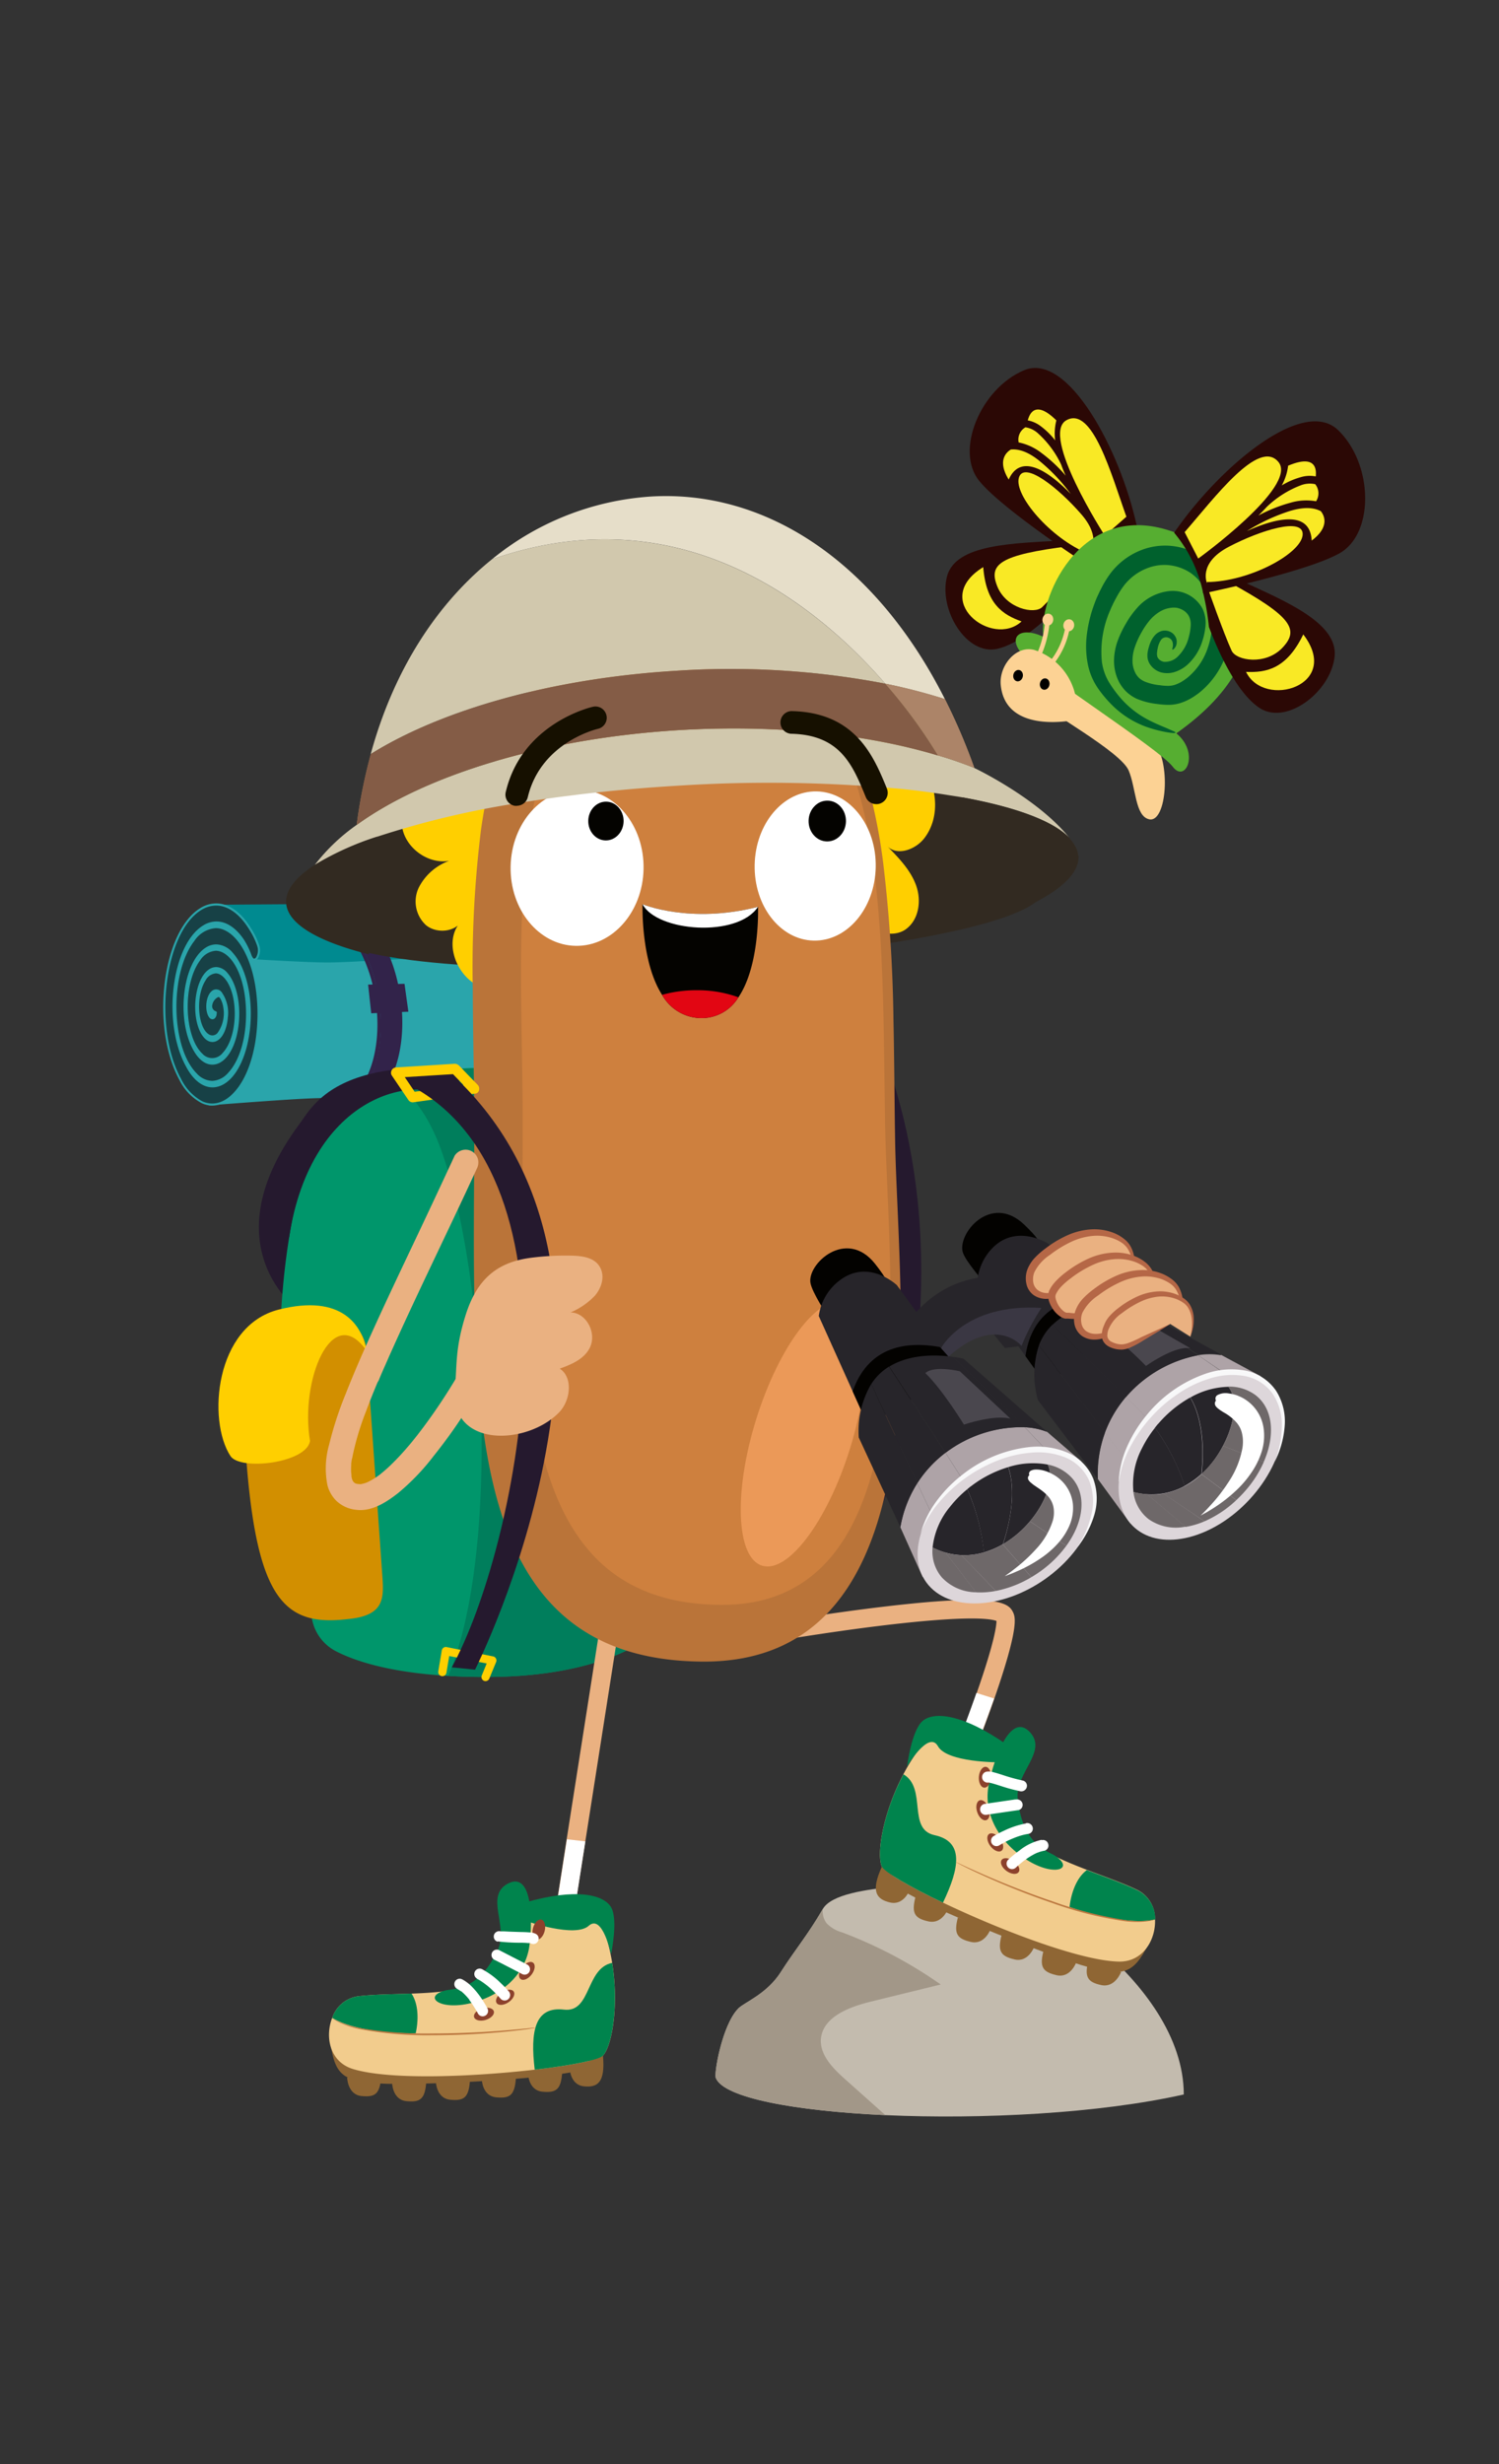 <svg id="_15-animo" data-name="15-animo" xmlns="http://www.w3.org/2000/svg" viewBox="0 0 280 460">
  <rect x="0" y="0" width="280" height="460" fill="#333333" stroke="none"/>
  <g>
    <g>
      <path d="M215.44,138.38c3.37,3.7,2.5,15.26-.77,14.57-2.65-.56-2.46-5.81-3.84-9.1-1.46-3.48-14.55-10.67-19.28-14.43s-2.26-7.85,2.29-7.58" fill="#fcd294"/>
      <g>
        <path d="M198.61,100.88c-9.1.58-20.16.57-21.73,6.78s3.67,14.75,9.38,13.47C194,119.41,204.17,106,204.17,106" fill="#2b0805"/>
        <path d="M199.85,101.94c-13.21,1.66-15.23,3.41-13.56,7.54s6.93,5.25,8.37,3.87c2.39-2.29,8.3-9.14,8.3-9.14" fill="#f9e925"/>
        <g>
          <path d="M212.3,98c-3.07-14-12.82-32.33-21-28.89s-13,15.11-8.35,20.72,21.25,16.34,21.25,16.34l8.53-7.89" fill="#2b0805"/>
          <path d="M197.1,82.22a9.9,9.9,0,0,1,.22-3.74c-3.69-3.64-4.93-1.59-5.34,0a5.73,5.73,0,0,1,2.47,1.12A14,14,0,0,1,197.1,82.22Z" fill="#f9e925"/>
          <path d="M194.51,84.54a27.32,27.32,0,0,1,4.55,4.26c-.3-.67-.59-1.36-.84-2.07a18.46,18.46,0,0,0-4.33-5.83,4.45,4.45,0,0,0-2.35-1.13,2.66,2.66,0,0,0-1.27,2.82A10.31,10.31,0,0,1,194.51,84.54Z" fill="#f9e925"/>
          <path d="M188.42,89.52c2.43-5.4,8.1-.89,11.59,2.7a33.89,33.89,0,0,0-6-6.3c-1.48-1.16-3.31-2.19-5.2-2C187.4,84.8,186.6,86.58,188.42,89.52Z" fill="#f9e925"/>
          <path d="M203.37,103.41c-7.18-2.88-14-11-13.05-14.24s7.48,2,11.69,6.87,1.18,7.64,1.18,7.64Z" fill="#f9e925"/>
          <path d="M210.4,96.46c-2.76-7.66-6.31-20.78-11.22-18S206.37,100,206.37,100Z" fill="#f9e925"/>
        </g>
        <path d="M183.66,105.87c.53,6.9,3.68,8.9,7.16,10.14C185.32,121.07,173.68,112,183.66,105.87Z" fill="#f9e925"/>
      </g>
      <path d="M219.73,136.9c22.52-15.86,13.8-33.85-2.46-38.2-15.84-4.24-23.37,13.15-22.38,20.17-4.33-2-6.61,0-4.15,3s25.88,18,28.29,21.23S224.13,140.5,219.73,136.9Z" fill="#56ae31"/>
      <path d="M219.57,136.77c0,.12-.56.1-1.51-.06a23.41,23.41,0,0,1-4.15-1.1,17.59,17.59,0,0,1-5.89-3.69,23.07,23.07,0,0,1-2.85-3.31,12.14,12.14,0,0,1-2-4.74,17.6,17.6,0,0,1-.14-5.53,25,25,0,0,1,1.43-5.71c.17-.48.38-1,.59-1.44l.33-.71.35-.69a19.32,19.32,0,0,1,1.73-2.8,13.21,13.21,0,0,1,5.7-4.29,12.23,12.23,0,0,1,7.58-.44A11.7,11.7,0,0,1,226,105.2a12.69,12.69,0,0,1,1.35,1.57,15.33,15.33,0,0,1,2.66,7.59,18.74,18.74,0,0,1-1.08,8.06,15.69,15.69,0,0,1-4.76,6.77,10.1,10.1,0,0,1-.84.62,9,9,0,0,1-.89.57,10,10,0,0,1-2,.88,7.52,7.52,0,0,1-2.28.32,15.33,15.33,0,0,1-2-.16,13.47,13.47,0,0,1-3.89-1,7.5,7.5,0,0,1-1.88-1.29,7.35,7.35,0,0,1-1.36-1.81,8.65,8.65,0,0,1-.94-4.08,11.44,11.44,0,0,1,.74-3.77,19.48,19.48,0,0,1,1.53-3.14,16.55,16.55,0,0,1,2-2.79,9.31,9.31,0,0,1,6.21-3.21,6.32,6.32,0,0,1,6.05,3.3,6.17,6.17,0,0,1,.55,3.29,12.87,12.87,0,0,1-.58,2.75,9.89,9.89,0,0,1-2.82,4.45,6.64,6.64,0,0,1-2.23,1.29,4.56,4.56,0,0,1-2.59.13,3.68,3.68,0,0,1-2.08-1.44,3,3,0,0,1-.5-1.17,3.6,3.6,0,0,1,0-1.13,5.57,5.57,0,0,1,.2-.91c.07-.27.17-.55.27-.82a4.79,4.79,0,0,1,.88-1.47,2.64,2.64,0,0,1,1.47-.85,2.35,2.35,0,0,1,1.49.24,2.13,2.13,0,0,1,.88.88,1.85,1.85,0,0,1,.24,1,1.74,1.74,0,0,1-.44,1.18c-.19.21-.34.25-.38.2s0-.17.06-.39a2,2,0,0,0,0-.92,1.23,1.23,0,0,0-.85-.91,1.16,1.16,0,0,0-1.38.52,3.79,3.79,0,0,0-.47,1.07,7.23,7.23,0,0,0-.23,1.38,2.34,2.34,0,0,0,.06.56,1.22,1.22,0,0,0,.24.43,1.77,1.77,0,0,0,1,.56,3.41,3.41,0,0,0,2.75-1.15,7.53,7.53,0,0,0,1.89-3.46,10.16,10.16,0,0,0,.36-2.16,3.42,3.42,0,0,0-.36-1.81,3,3,0,0,0-1.33-1.2,3.84,3.84,0,0,0-.94-.31,4.21,4.21,0,0,0-1,0,5.23,5.23,0,0,0-2.11.71,7.63,7.63,0,0,0-1.89,1.6,14.59,14.59,0,0,0-1.56,2.29,15.75,15.75,0,0,0-1.2,2.62,7.81,7.81,0,0,0-.48,2.64,5.06,5.06,0,0,0,.58,2.39,3.59,3.59,0,0,0,.69.89,3.8,3.8,0,0,0,1,.63,10.09,10.09,0,0,0,2.85.69,10.39,10.39,0,0,0,1.5.12,4.24,4.24,0,0,0,1.25-.18,6.79,6.79,0,0,0,1.25-.56c.21-.13.43-.26.63-.41s.42-.29.61-.46a12.13,12.13,0,0,0,3.6-5.19,15.35,15.35,0,0,0,.88-6.45,11.85,11.85,0,0,0-1.94-5.8,8.34,8.34,0,0,0-2-2,8.92,8.92,0,0,0-2.56-1.19,8.71,8.71,0,0,0-5.44.22,10,10,0,0,0-4.34,3.1,16.15,16.15,0,0,0-1.5,2.29c-.12.21-.23.42-.34.63s-.21.4-.31.6c-.19.41-.39.82-.56,1.24a19.18,19.18,0,0,0-1.57,9.67,10.07,10.07,0,0,0,1.37,3.88,22.68,22.68,0,0,0,2.36,3.15,17.59,17.59,0,0,0,5,3.83c1.56.81,2.89,1.3,3.77,1.7S219.61,136.64,219.57,136.77Z" fill="#00612d"/>
      <g>
        <path d="M224.68,110.42c0,.11.06.23.08.34a48.62,48.62,0,0,1,1.06,6.29h0c2,5.26,5.34,12.34,9.39,15.07,5,3.37,13.25-2.85,14.07-9.42.77-6.08-8.3-10.09-16.42-13.8L231,108l-1.53.59L225.69,110Z" fill="#2b0805"/>
        <path d="M229.36,108.57c12.08,6.56,13.35,9,10.2,12.34s-8.63,2.44-9.5.57c-1.43-3.09-4.54-11.9-4.54-11.9Z" fill="#f9e925"/>
        <g>
          <path d="M219.32,99.45a25.55,25.55,0,0,1,5.36,11c0,.11.06.23.08.34l1.1-.24c1.27-.28,3-.66,5-1.13h0l2-.49c6.15-1.52,13.75-3.63,17.33-5.63,6.55-3.65,6.35-16.64-.24-23S227.66,87.3,219.32,99.45Z" fill="#2b0805"/>
          <path d="M232.89,99.15c4.71-2.13,11.82-4.31,12.12,1.77,2.87-2.15,2.76-4.16,1.71-5.49-1.73-.92-3.89-.6-5.74-.05A35.19,35.19,0,0,0,232.89,99.15Z" fill="#f9e925"/>
          <path d="M243,89.07a5.83,5.83,0,0,1,2.77-.13c.18-1.65-.24-4.07-5.16-2a10,10,0,0,1-1.19,3.68A14.3,14.3,0,0,1,243,89.07Z" fill="#f9e925"/>
          <path d="M235.05,96.25a28.38,28.38,0,0,1,6-2.4,10.36,10.36,0,0,1,4.78-.27,2.72,2.72,0,0,0-.16-3.19,4.69,4.69,0,0,0-2.7.21,18.94,18.94,0,0,0-6.32,4C236.13,95.16,235.59,95.72,235.05,96.25Z" fill="#f9e925"/>
          <path d="M225.42,108.66c8-.07,17.6-5.31,17.9-8.78s-7.95-.88-13.82,2.21-4,6.9-4,6.9Z" fill="#f9e925"/>
          <path d="M221.28,99.34c5.53-6.33,13.88-17.6,17.54-13.07s-15,18-15,18Z" fill="#f9e925"/>
        </g>
        <path d="M243.44,118.43c-3.1,6.43-6.88,7.17-10.69,7C236.14,132.41,250.74,128,243.44,118.43Z" fill="#f9e925"/>
      </g>
      <path d="M201,130.49a11.47,11.47,0,0,0-7.82-9.16c-3.35-.91-6.59,2.91-6.25,6.53.9,9.4,13.94,6.52,13.94,6.52" fill="#fcd294"/>
      <path d="M196.2,124.69a14.84,14.84,0,0,0,3.63-7.54c.09-.53-.73-.76-.81-.23a14,14,0,0,1-3.42,7.17c-.37.4.23,1,.6.6Z" fill="#fcd294"/>
      <path d="M193.54,124.23a19.55,19.55,0,0,0,2.57-8.91c0-.54-.82-.54-.84,0a18.63,18.63,0,0,1-2.46,8.48.42.42,0,0,0,.73.43Z" fill="#fcd294"/>
      <ellipse cx="199.64" cy="116.73" rx="1.13" ry="1.01" transform="translate(44.16 287.93) rotate(-78.07)" fill="#fcd294"/>
      <ellipse cx="195.72" cy="115.68" rx="1.13" ry="1.01" transform="translate(42.09 283.26) rotate(-78.07)" fill="#fcd294"/>
      <ellipse cx="195.13" cy="127.7" rx="1.07" ry="0.9" transform="translate(29.86 292.22) rotate(-78.07)" fill="#010000"/>
      <ellipse cx="190.17" cy="126.13" rx="1.07" ry="0.9" transform="translate(27.45 286.12) rotate(-78.07)" fill="#010000"/>
    </g>
    <g>
      <path d="M59.89,205c-23.25,25.94-4.15,39.61-4.15,39.61l8.68,16.71L77,217.52" fill="#25192e"/>
      <g>
        <path d="M54.21,187.61c.9,9.07,5.52,16.56,10.62,17.61-.87.48-1.79-.94-2.8-.94-5.55,0-10.88-6.27-11.84-16.05s2.77-17.75,8.32-17.75a6.32,6.32,0,0,1,1.22.13c-3.94,2.19-6.31,9-5.52,17" fill="#32234a"/>
        <path d="M131,188.15c0,10.31-4.37,18.67-9.77,18.67a3.7,3.7,0,0,1-.66-.07v0c-1.78-.2-11.45-1.75-15.48-1.75s-14.33,1.67-22.6,1.67c-5.31,0-11.46-.69-16.25-1.18l-1.65-.17c-1.93-.19-3.56-.32-4.69-.32-4,0-20.78,1.35-20.78,1.35s-7.69-1.85-7.69-18.2,9.51-19,9.51-19,14.92,1.67,19,1.67l.75,0c.56,0,1.2-.06,1.91-.12,4.93-.4,13.12-1.53,19.93-1.53,8.27,0,18.56,1.67,22.6,1.67s15.48-1.37,15.48-1.37v0a4.91,4.91,0,0,1,.66-.06C126.62,169.48,131,177.84,131,188.15Z" fill="#2aa5ab"/>
        <path d="M113.76,179.68c-4.69,0-16.66-1-26.27-1s-21.58,1-26.28,1c-3.83,0-13.46-.59-13.89-.61-1.13-5.9-6.39-10.17-6.39-10.17s17.46-.14,21.5-.14,11.78.14,20.05.14,18.56,1.66,22.6,1.66c3.43,0,12.2-1,14.76-1.28l.54-.06.18,0h0c.22,0,.44-.06.66-.06,3.85,0,7.28,2.73,9.52,7a2,2,0,0,1-1.7,2.93c-5.4.27-12.52.6-15.28.6" fill="#008a90"/>
        <g>
          <path d="M40.37,168.86a5.48,5.48,0,0,0-2.9.87c-7,4.33-9.1,22.05-3.84,31.72a9.53,9.53,0,0,0,4.13,4.32,4.8,4.8,0,0,0,1.94.43c4.77,0,8.84-7.77,8.62-17.69-.21-9.16-4-15.43-8-15.43a5.38,5.38,0,0,0-4.14,2.45c-4.76,6.12-4.45,20,.43,25a4.31,4.31,0,0,0,3,1.48c3.57,0,6.75-5.81,6.52-13.49-.21-6.69-3-11.17-5.85-11.17a4,4,0,0,0-3.1,1.91c-3.34,4.51-3,14.36.47,17.63a2.91,2.91,0,0,0,2,.89c2.49,0,4.65-4.14,4.38-9.34-.21-4.15-2-6.87-3.72-6.87A2.56,2.56,0,0,0,38.28,183c-1.94,3-1.51,8.82.58,10.29a1.47,1.47,0,0,0,.85.29c1.47,0,2.63-2.69,2.2-5.46a4.75,4.75,0,0,0-.57-1.69c-.17-.29-.36-.42-.54-.42-.69,0-2.35,2.32-.54,3.05.1,0,0,.17,0,.19,0,.5-.26.92-.6.92a.63.63,0,0,1-.48-.31c-.78-1.09-.59-3.73.48-4.61a1.12,1.12,0,0,1,.68-.27c1.16,0,2.21,2.26,2,5.06s-1.4,4.34-2.67,4.34a2.4,2.4,0,0,1-1.91-1.43c-2-3.34-1.31-9.94,1.32-11.75a2.28,2.28,0,0,1,1.29-.44c2.47,0,4.6,4.73,4,10.32-.48,4.66-2.55,7.52-4.74,7.52-1.17,0-2.38-.82-3.38-2.62-3.14-5.62-2-16.17,2.24-18.87a3.49,3.49,0,0,1,1.86-.58c3.8,0,7,7.26,6.08,15.61-.74,6.68-3.71,10.7-6.81,10.7-1.7,0-3.44-1.21-4.87-3.85-4.29-7.9-2.61-22.41,3.18-26a4.6,4.6,0,0,1,2.4-.72c1.77,0,3.5,1.15,4.94,3.28a13.53,13.53,0,0,1,1.51,2.9c.21.5.42.71.66.71.61,0,1.2-1.41.71-2.73a13.89,13.89,0,0,0-1.41-2.89c-1.8-3-4.08-4.67-6.41-4.67" fill="#174146"/>
          <path d="M39.7,206.4a4.85,4.85,0,0,1-2-.45,9.7,9.7,0,0,1-4.22-4.4c-2.5-4.6-3.52-11.32-2.72-18s3.27-11.94,6.62-14a5.66,5.66,0,0,1,3-.9h0c2.4,0,4.74,1.69,6.58,4.76a13.3,13.3,0,0,1,1.42,2.93,3,3,0,0,1-.21,2.56.89.89,0,0,1-.68.42c-.33,0-.6-.27-.84-.82a13.46,13.46,0,0,0-1.49-2.87c-1.39-2.06-3.09-3.2-4.78-3.2h0a4.45,4.45,0,0,0-2.3.69C32.45,176.61,30.7,191,35,198.86c1.31,2.42,3,3.75,4.7,3.75,3.21,0,5.93-4.33,6.62-10.53.62-5.57-.62-11.16-3.07-13.91a3.91,3.91,0,0,0-2.82-1.49h0a3.26,3.26,0,0,0-1.76.56c-4.06,2.6-5.28,13-2.18,18.61.91,1.62,2.06,2.52,3.22,2.52,2.2,0,4.11-3.09,4.55-7.35s-.72-7.68-2.06-9.16a2.44,2.44,0,0,0-1.78-.94h0a2.07,2.07,0,0,0-1.18.4c-2.52,1.73-3.23,8.17-1.26,11.49.51.87,1.11,1.33,1.74,1.33,1.06,0,2.26-1.43,2.48-4.16a6.27,6.27,0,0,0-1-4.45.88.88,0,0,0-1.31-.17c-1,.83-1.15,3.38-.46,4.34a.46.46,0,0,0,.33.24.29.29,0,0,0,.19-.09.92.92,0,0,0,.22-.64v-.05a1.32,1.32,0,0,1-.83-1.57c.17-.86,1-1.81,1.52-1.81.18,0,.45.09.71.51a5.06,5.06,0,0,1,.59,1.76,6.58,6.58,0,0,1-1.05,5,1.62,1.62,0,0,1-2.3.38c-2.22-1.55-2.58-7.57-.63-10.55a2.72,2.72,0,0,1,2.23-1.51c2,0,3.71,3,3.91,7.06.18,3.5-.71,6.73-2.33,8.44a3.12,3.12,0,0,1-2.24,1.1,3.09,3.09,0,0,1-2.1-.94c-3.56-3.34-3.83-13.37-.49-17.89a4.18,4.18,0,0,1,3.25-2c3.19,0,5.84,5,6,11.36.15,5.09-1.2,9.75-3.53,12.15a4.51,4.51,0,0,1-3.18,1.54,4.51,4.51,0,0,1-3.18-1.53c-4.93-5-5.18-19.13-.44-25.23a5.59,5.59,0,0,1,4.29-2.52c4.38,0,8,6.86,8.16,15.62.15,6.7-1.65,12.8-4.7,15.92A5.85,5.85,0,0,1,39.7,206.4Zm.67-37.35a5.31,5.31,0,0,0-2.8.85c-6.87,4.22-9,21.86-3.77,31.46a9.42,9.42,0,0,0,4,4.24c1.93.86,3.95.34,5.69-1.44,3-3,4.74-9,4.6-15.65-.22-9.54-4.13-15.24-7.78-15.24a5.23,5.23,0,0,0-4,2.38c-4.65,6-4.42,19.84.42,24.72a4.08,4.08,0,0,0,2.9,1.41,4.14,4.14,0,0,0,2.91-1.42c2.26-2.33,3.57-6.87,3.41-11.87-.21-6.87-3-11-5.65-11a3.81,3.81,0,0,0-2.94,1.83c-3.26,4.4-3,14.14.44,17.38a2.46,2.46,0,0,0,3.8-.15c1.53-1.61,2.4-4.81,2.23-8.15-.22-4.19-2-6.69-3.53-6.69a2.41,2.41,0,0,0-1.91,1.33c-1.82,2.79-1.51,8.6.54,10a1.23,1.23,0,0,0,1.78-.32,6.26,6.26,0,0,0,1-4.66,4.81,4.81,0,0,0-.54-1.63c-.13-.2-.26-.31-.38-.31a2.06,2.06,0,0,0-1.14,1.49,1,1,0,0,0,.67,1.18.29.29,0,0,1,.15.4,1.26,1.26,0,0,1-.32.88.66.66,0,0,1-.47.21.8.8,0,0,1-.64-.4c-.81-1.13-.67-3.89.52-4.87a1.26,1.26,0,0,1,1.84.21A6.67,6.67,0,0,1,42.55,190c-.22,2.66-1.4,4.52-2.87,4.52-.54,0-1.34-.27-2.08-1.52-2-3.46-1.26-10.19,1.39-12a2.44,2.44,0,0,1,1.39-.47h0a2.84,2.84,0,0,1,2.07,1.07c1.67,1.85,2.54,5.65,2.15,9.46-.46,4.53-2.49,7.69-4.93,7.69-.93,0-2.3-.47-3.55-2.71-3.25-5.84-2-16.38,2.3-19.13a3.66,3.66,0,0,1,2-.61h0a4.24,4.24,0,0,1,3.1,1.62c2.53,2.82,3.8,8.53,3.17,14.2-.71,6.4-3.59,10.87-7,10.87-1.87,0-3.66-1.4-5-4-4.42-8.14-2.63-22.6,3.25-26.22a4.72,4.72,0,0,1,2.5-.75h0c1.82,0,3.64,1.19,5.1,3.36A14.65,14.65,0,0,1,47,178.37c.16.38.33.59.48.59a.54.54,0,0,0,.36-.26,2.59,2.59,0,0,0,.17-2.21,14.23,14.23,0,0,0-1.39-2.87c-1.77-2.94-4-4.57-6.25-4.57Z" fill="#2aa5ab"/>
        </g>
        <path d="M58.4,169.37a5.49,5.49,0,0,0-.91.07l4-.61a5.62,5.62,0,0,1,.92-.07c5.9,0,11.54,8.45,12.57,18.85,1,9.85-2.54,18-7.94,18.78L63,207c5.39-.82,8.91-8.93,7.94-18.77-1-10.4-6.68-18.86-12.58-18.86" fill="#32234a"/>
        <path d="M66.23,205.52l-1.65-.17c4.09-2,6.57-8.94,5.77-17.12-.84-8.53-5-15.66-9.71-17.36a6.31,6.31,0,0,0-2.13-.39s-.35,0-.39-.54a.55.55,0,0,1,.28-.57,7.46,7.46,0,0,1,4.15,1.38c4.2,2.8,7.64,9.58,8.43,17.48C71.74,196,69.74,202.62,66.23,205.52Z" fill="#32234a"/>
        <path d="M125.68,302.06c-3.63,3.91-13.23,11-35,11q-3.75,0-6.94-.2c-11.13-.65-17.53-2.82-21-4.61a8.55,8.55,0,0,1-4.41-5.74c-4.7-20.63-10-52.23-1.83-83.39,1-4,4.82-13.1,8.9-13.7,3.22-.48,7.65,1.3,14,2.77A63.64,63.64,0,0,0,94,210a150.94,150.94,0,0,1,21.11,1.22c9.75,1.41,11.73,3.52,11.73,3.52q-.61,2.75-1.12,5.44a175.19,175.19,0,0,0-2.8,40.54A262.79,262.79,0,0,0,127.11,297,5.8,5.8,0,0,1,125.68,302.06Z" fill="#00966b"/>
        <path d="M126.86,214.7H78.75l-14.19-3.09-.44-.92a4.52,4.52,0,0,1,.69-5l.15-.16c1.89-2,4.24-3.53,8.55-4.57,4.81-1.16,12-1.72,23.81-1.72,2.47,0,4.74.1,6.84.29C124.43,201.34,127.89,211.19,126.86,214.7Z" fill="#00966b"/>
        <path d="M64.56,211.61l14.19,3.09V209a5.6,5.6,0,0,0-4.37-5.46,10.38,10.38,0,0,0-9,1.86,4.5,4.5,0,0,0-1.17,5.48l.33.7" fill="#00966b"/>
        <path d="M125.68,302.06c-3.63,3.91-13.23,11-35,11q-3.75,0-6.94-.2c9.82-23.24,7-75.46-1.34-98.17a35.42,35.42,0,0,0-3.06-6.5A41.5,41.5,0,0,0,73.51,201c4.81-1.16,12-1.72,23.81-1.72,2.47,0,4.74.1,6.84.29,2.81,3.54,5.61,7.14,5.61,7.14l5.36,4.51,4.17,3.52,6.44,5.44a175.19,175.19,0,0,0-2.8,40.54A262.79,262.79,0,0,0,127.11,297,5.8,5.8,0,0,1,125.68,302.06Z" fill="#007e5c"/>
        <path d="M64.92,302.26c-.91.1-1.78.18-2.62.2-11.53.35-15.76-8.07-17-43.28l1.29-5.52a7,7,0,0,1,6.49-7.47l7.87-.55a7.69,7.69,0,0,1,1,0,7,7,0,0,1,6.51,6.5l3,42.65C71.69,298.64,71.56,301.65,64.92,302.26Z" fill="#d28f00"/>
        <path d="M68.45,252.14C62,242.91,56,257.77,57.91,269c-.65,4.12-13,5.61-14.86,2.82-4.34-6.62-2.93-24.31,9-27.34S67.68,247.57,68.45,252.14Z" fill="#ffcf00"/>
      </g>
      <path d="M189.19,300.9c-.91-1.84-3.53-3.42-24.31-.94-9.83,1.17-19.56,2.8-21,3l-30-1a1.73,1.73,0,0,0-1.77,1.46l-6.26,39.92L101.72,370l-.81,5.19a1.73,1.73,0,0,0,1.43,2l.28,0a1.73,1.73,0,0,0,1.7-1.46l.72-4.57,4.3-27.45,6-38.27,28.63,1a2.07,2.07,0,0,0,.35,0c.09,0,9.74-1.66,19.81-2.9,16.93-2.08,21-1.32,22-.94,0,.84-.31,3.78-3.69,13.45-.91,2.6-2,5.68-3.44,9.33-3.93,10.25-8.07,20-8.11,20.08a1.73,1.73,0,1,0,3.18,1.36c0-.1,4.36-10.26,8.38-20.78,1.32-3.45,2.4-6.41,3.29-8.95C190.46,303.47,189.65,301.84,189.19,300.9Z" fill="#eab181"/>
      <g>
        <path d="M59.26,174.16c16.4,12.58,121.17,4.91,134.27-5.83l-16-26.61-95.63,1.47L66.49,157.65Z" fill="#322a21"/>
        <path d="M84.51,146.42c-4.34-1.12-9.27,2.41-9.46,6.77s4.44,8.27,8.86,7.51a10.26,10.26,0,0,0-5.69,5,6,6,0,0,0,1.34,7c2,1.66,5.56,1.32,6.8-.92-3.44,3.24-1.67,9.43,2.38,11.93s9.31,2.18,14,1.06a47,47,0,0,0,17.53-8.36,4.47,4.47,0,0,1,2.88-1.3,4.74,4.74,0,0,1,2.7,1.7,19.46,19.46,0,0,0,16.36,5,19,19,0,0,0,13.7-10,9.68,9.68,0,0,0,7.06,5.72L162,171c.3,3,4.71,4.27,7.19,2.48s2.95-5.36,1.93-8.19-3.21-5.1-5.34-7.27c1.88,1.83,5.25.55,6.85-1.51,3-3.85,2.49-9.54-.23-13.57s-7.24-6.64-11.9-8.3a44.43,44.43,0,0,0-12.07-2.5" fill="#ffcf00"/>
        <path d="M156.7,194.8c10,27.87,12.77,72.73-5.53,99.9,0,0,6.4.9,6.8.42,6.74-7.95,24.27-55.49,6.14-101Z" fill="#25192e"/>
        <g>
          <path d="M131.37,310.19C85,310,88.54,259.94,88.59,210.85c0-8.32-.25-17.24-.28-26.14a209.42,209.42,0,0,1,1.56-30c3-20.63,11.15-36.62,32.88-37.87,22.1-2.06,33.07,9.52,38.58,27a103.93,103.93,0,0,1,3.66,17.4,272.93,272.93,0,0,1,1.9,29.36q.06,2.55.09,5.1c.09,5.68.12,11.33.21,16.81C167.65,242.86,176.89,310.33,131.37,310.19Z" fill="#ba7439"/>
          <path d="M126.86,122c39.84-3.87,37.79,47,38.47,88,.46,27.85,8.56,89.82-30.65,89.6-40-.22-37-46.23-37.05-91.3C97.59,172.23,92.35,124.05,126.86,122Z" fill="#ce803e"/>
          <ellipse cx="150" cy="267.71" rx="25.75" ry="9.18" transform="translate(-150.21 331.25) rotate(-72.69)" fill="#eb9958"/>
        </g>
        <ellipse cx="107.79" cy="161.99" rx="14.59" ry="12.42" transform="translate(-56.29 266.56) rotate(-88.87)" fill="#fff"/>
        <ellipse cx="152.28" cy="161.67" rx="13.93" ry="11.31" transform="translate(-12.37 310.73) rotate(-88.87)" fill="#fff"/>
        <ellipse cx="113.19" cy="153.28" rx="3.62" ry="3.3" transform="translate(-42.3 263.42) rotate(-88.87)" fill="#040300"/>
        <ellipse cx="154.53" cy="153.28" rx="3.81" ry="3.49" transform="translate(-1.77 304.75) rotate(-88.87)" fill="#040300"/>
        <g>
          <path d="M182,143.35c-1.44-.57-2.94-1.12-4.5-1.63-13.47-4.44-31.2-6.58-50.46-5.44-25.49,1.52-47.61,8.43-60.41,17.71a35.94,35.94,0,0,0-7.84,7.48,54.86,54.86,0,0,1,11.69-5.28,168,168,0,0,1,27.07-6.39c8.84-1.42,18.58-2.5,28.85-3.11a267,267,0,0,1,42.12.6c3.18.32,6.11.74,8.91,1.19.81.13,1.65.25,2.42.39,9.76,1.78,16.8,4.35,19.87,7.5-5.93-7.39-17.72-13-17.72-13" fill="#d1c8ad"/>
          <path d="M176.5,130.51c-13.43-4.34-31-6.43-50-5.3-23.48,1.4-44.1,7.38-57.22,15.57A99,99,0,0,0,66.62,154c12.8-9.28,34.92-16.19,60.41-17.71,17.28-1,33.29.61,46.14,4.16,1.47.4,2.94.82,4.32,1.28,1.56.51,3.06,1.06,4.5,1.63a111.87,111.87,0,0,0-5.49-12.84" fill="#9b8759"/>
          <path d="M107.51,148.41c4-.49,8.19-.92,12.47-1.26-4.28.34-8.44.77-12.47,1.26" fill="#f9bf88"/>
          <path d="M107.51,148.41l-2.88.35h0c.94-.13,1.92-.24,2.88-.36" fill="#f9bf88"/>
          <path d="M70.47,156.19a54.86,54.86,0,0,0-11.69,5.28c-3.56,2.3-5.48,4.7-5.33,7.1.23,3.93,6,7.22,15.46,9.59-.19-9.56.5-17.94,1.56-22" fill="#322a21"/>
          <path d="M201.42,159.78a4.83,4.83,0,0,0-.82-2.21,6,6,0,0,0-.45-.62c-.15-.19-.28-.39-.44-.58-3.07-3.15-10.11-5.72-19.87-7.5.23.89.42,1.87.63,2.83a83.94,83.94,0,0,1,1.67,17.63s0,.47.08,1.29l.28-.07a11.62,11.62,0,0,1,2.31-.16,8.76,8.76,0,0,1,3,.55c8.77-3.42,13.87-7.3,13.64-11.16" fill="#322a21"/>
          <path d="M165.36,127.63c-13.11-15-38.49-35.43-73.48-23.21-10,8.07-18.21,20.2-22.64,36.36,13.12-8.19,33.74-14.17,57.22-15.57a153.05,153.05,0,0,1,38.9,2.42" fill="#d1c8ad"/>
          <path d="M165.36,127.63a153.05,153.05,0,0,0-38.9-2.42c-23.48,1.4-44.1,7.38-57.22,15.57A99,99,0,0,0,66.62,154c12.8-9.28,34.92-16.19,60.41-17.71,17.28-1,33.29.61,46.14,4.16.7.19,1.37.4,2.05.61a95.13,95.13,0,0,0-9.86-13.42" fill="#845c46"/>
          <path d="M165.36,127.63a106.84,106.84,0,0,1,11.14,2.88c-13.05-25.82-33.58-39.08-54.88-37.82a52.29,52.29,0,0,0-29.74,11.73c35-12.22,60.37,8.16,73.48,23.21" fill="#e6dec9"/>
          <path d="M182,143.35a111.87,111.87,0,0,0-5.49-12.84,106.84,106.84,0,0,0-11.14-2.88,95.13,95.13,0,0,1,9.86,13.42c.76.22,1.55.43,2.27.67,1.56.51,3.06,1.06,4.5,1.63" fill="#ac8468"/>
        </g>
        <path d="M96.74,150.41a2.08,2.08,0,0,1-.7,0,2.11,2.11,0,0,1-1.57-2.55c3-12.75,15.74-15.8,16.28-15.92a2.11,2.11,0,1,1,.94,4.12c-.43.1-10.7,2.62-13.11,12.78A2.09,2.09,0,0,1,96.74,150.41Z" fill="#161000"/>
        <path d="M163.55,150.11a2.09,2.09,0,0,1-1.83-1.31c-2.45-6-4.77-11.64-14-11.82a2.12,2.12,0,0,1,.08-4.23c12,.22,15.41,8.45,17.86,14.45a2.12,2.12,0,0,1-1.15,2.76A2,2,0,0,1,163.55,150.11Z" fill="#161000"/>
        <g>
          <g>
            <path d="M137.93,186.18a8,8,0,0,1-6.43,3.87,8.43,8.43,0,0,1-7.83-4.33c-4-6.22-3.65-16.92-3.65-16.92s8.89,3.74,21.57.49C141.59,169.29,142,180.17,137.93,186.18Z" fill="#040300"/>
            <path d="M137.93,186.18a8,8,0,0,1-6.43,3.87,8.45,8.45,0,0,1-7.83-4.33,23.78,23.78,0,0,1,6.44-.86A22.37,22.37,0,0,1,137.93,186.18Z" fill="#e20613"/>
          </g>
          <path d="M141.59,169.29c-3.83,5.82-18.88,4.65-21.57-.49C120,168.8,128.91,172.54,141.59,169.29Z" fill="#fff"/>
        </g>
      </g>
      <g>
        <g>
          <g>
            <path d="M154.4,245.37s-2.65-4.05-3-5.79c-.74-3.58,6.68-10.47,12.08-3.62,4.39,5.57,1.27,4,1.27,4" fill="#030200"/>
            <path d="M183.66,239.21s-3.18-3.64-3.78-5.31c-1.23-3.45,5.16-11.3,11.46-5.26,5.12,4.9,1.82,3.81,1.82,3.81" fill="#030200"/>
            <path d="M179.3,256,162.09,266l-2.82-6.26-6.33-14.06a10,10,0,0,1,4.93-7.33c5-2.83,9.65,1.56,9.65,1.56L176,251.51Z" fill="#27252a"/>
            <path d="M179.3,256,162.09,266l-2.82-6.26c2.78-7.86,9.19-9.66,16.74-8.19Z" fill="#030200"/>
            <g>
              <path d="M210.45,245.58l-14.9,13.16-4-5.57-9-12.52a10,10,0,0,1,3.37-8.17c4.37-3.77,9.77-.38,9.77-.38l10.63,9.71Z" fill="#27252a"/>
              <path d="M210.45,245.58l-14.9,13.16-4-5.57c1.15-8.25,7.08-11.3,14.77-11.36Z" fill="#030200"/>
            </g>
            <g>
              <path d="M209.05,260.59l-3.12.22-.33-.35,3.45.13" fill="#764a29"/>
              <path d="M209.05,260.59l-3.45-.13-.36-.38,3.81.51" fill="#ce8d5c"/>
              <polyline points="190.81 251.26 190.81 251.26 187.71 251.65 182.55 245.38 184.91 244.14 190.81 251.26" fill="#27252a"/>
              <path d="M228.05,252.91h0l7.43,4-1.86,2.74L223.8,253a12.94,12.94,0,0,1,4.25,0" fill="#aea3a7"/>
              <path d="M223.8,253l9.83,6.75-11.69,12.77-11.61-11.73A23.64,23.64,0,0,1,223.8,253" fill="#aea3a7"/>
              <path d="M210.33,260.74l11.61,11.73-6.38,7-9.17-12a22,22,0,0,1,3.94-6.68" fill="#aea3a7"/>
              <path d="M215.56,279.43l-4.48,4.9-6-8.21a22.33,22.33,0,0,1,1.35-8.7l9.17,12" fill="#aea3a7"/>
              <path d="M210,242.89l18.11,10h0a12.94,12.94,0,0,0-4.25,0l-15.94-10a20.11,20.11,0,0,1,2.09-.07" fill="#27252a"/>
              <path d="M207.86,243l15.94,10a23.64,23.64,0,0,0-13.47,7.79l-13.71-13.48C200,244,205,243.17,207.86,243" fill="#27252a"/>
              <path d="M196.62,247.26l13.71,13.48a22,22,0,0,0-3.94,6.68l-12.32-16.28a10.42,10.42,0,0,1,2.55-3.88" fill="#27252a"/>
              <path d="M194.07,251.14l12.32,16.28a22.33,22.33,0,0,0-1.35,8.7L193.89,261.4a17.35,17.35,0,0,1,.18-10.26" fill="#27252a"/>
              <path d="M234.1,279.14c-6.55,7.64-16.25,10.53-21.65,6.47s-4.48-13.55,2.08-21.19,16.25-10.54,21.66-6.48,4.47,13.55-2.09,21.2" fill="#ddd6da"/>
              <path d="M209,276.54a20.1,20.1,0,0,1,2.1-6.39,26.77,26.77,0,0,1,3.82-5.48,27.1,27.1,0,0,1,5-4.39,21.68,21.68,0,0,1,5.94-2.9,13.67,13.67,0,0,1,6.46-.53,8.31,8.31,0,0,1,5.35,3.26,10.38,10.38,0,0,1,1.76,6.22,18.78,18.78,0,0,1-1.33,6.57,17.74,17.74,0,0,0,1.86-6.55,10.68,10.68,0,0,0-1.6-6.72,9.1,9.1,0,0,0-5.85-3.79,14.76,14.76,0,0,0-7,.5,24.44,24.44,0,0,0-11.27,7.77,25,25,0,0,0-3.65,5.82,18.36,18.36,0,0,0-1.63,6.61" fill="#f8f8f9"/>
              <path d="M222.35,260.89a15,15,0,0,1,7.11-2c1.74,2.24,1.23,6.79-1,11a19.49,19.49,0,0,1-4,5.29c.31-2.88.66-9.68-2.09-14.27" fill="#27252a"/>
              <path d="M216.32,265.83a22,22,0,0,1,6-4.94c2.75,4.59,2.4,11.39,2.09,14.27a16,16,0,0,1-3.14,2.24,39.71,39.71,0,0,0-5.55-10.86l.57-.71" fill="#27252a"/>
              <path d="M211.72,278.54a14.39,14.39,0,0,1,1.58-8.15,21.25,21.25,0,0,1,2.45-3.85,39.71,39.71,0,0,1,5.55,10.86,13,13,0,0,1-9.58,1.14" fill="#27252a"/>
              <path d="M228.46,269.92l7.61,3a20.77,20.77,0,0,1-3.34,5.25,22.83,22.83,0,0,1-1.8,1.87l-6.52-4.86a19.34,19.34,0,0,0,4.05-5.27" fill="#6e6869"/>
              <path d="M229.46,258.86a8.18,8.18,0,0,1,5,1.54c3.35,2.51,3.8,7.51,1.59,12.53l-7.61-3c2.23-4.22,2.75-8.8,1-11.06" fill="#6e6869"/>
              <path d="M224.41,275.19l6.52,4.86A20.75,20.75,0,0,1,225,284l-7.72-5.16a14.19,14.19,0,0,0,7.13-3.6" fill="#6e6869"/>
              <path d="M217.28,278.79,225,284a15.17,15.17,0,0,1-3.57,1.05l-7.13-6.06a12.71,12.71,0,0,0,3-.15" fill="#6e6869"/>
              <path d="M214.3,278.94l7.13,6.06a8.86,8.86,0,0,1-6.86-1.39,7.48,7.48,0,0,1-2.85-5.07,14.33,14.33,0,0,0,2.58.4" fill="#6e6869"/>
              <path d="M195.59,267.3h0l6.41,5.53-2.4,2.28-8.18-8.67a13,13,0,0,1,4.17.86" fill="#aea3a7"/>
              <path d="M191.42,266.44l8.18,8.67-14.13,10-8.86-13.92a23.55,23.55,0,0,1,14.81-4.76" fill="#aea3a7"/>
              <path d="M176.61,271.2l8.86,13.92-7.7,5.45-6.43-13.68a22.15,22.15,0,0,1,5.27-5.69" fill="#aea3a7"/>
              <path d="M177.77,290.57l-5.42,3.84-4.17-9.3a22.51,22.51,0,0,1,3.16-8.22l6.43,13.68" fill="#aea3a7"/>
              <path d="M180,253.67l15.57,13.63h0a13,13,0,0,0-4.17-.86L178,253.3a17.23,17.23,0,0,1,2.06.37" fill="#27252a"/>
              <path d="M178,253.3l13.46,13.14a23.55,23.55,0,0,0-14.81,4.76l-10.54-16.08c4-2.45,9.08-2.21,11.89-1.82" fill="#27252a"/>
              <path d="M166.07,255.12l10.54,16.08a22.15,22.15,0,0,0-5.27,5.69l-8.59-18.52a10.37,10.37,0,0,1,3.32-3.25" fill="#27252a"/>
              <path d="M162.75,258.37l8.59,18.52a22.51,22.51,0,0,0-3.16,8.22l-7.77-16.76a17.33,17.33,0,0,1,2.34-10" fill="#27252a"/>
              <path d="M196,294.21c-8,6.08-18.12,6.86-22.54,1.74s-1.5-14.19,6.52-20.27,18.12-6.86,22.54-1.74,1.5,14.19-6.52,20.27" fill="#ddd6da"/>
              <path d="M171.93,286.34a19.91,19.91,0,0,1,3.41-5.78,26.74,26.74,0,0,1,4.89-4.56,27.47,27.47,0,0,1,5.83-3.23,21.65,21.65,0,0,1,6.41-1.57,13.68,13.68,0,0,1,6.42.84,8.34,8.34,0,0,1,4.54,4.33,10.4,10.4,0,0,1,.41,6.44,18.94,18.94,0,0,1-2.69,6.15,18,18,0,0,0,3.21-6,10.74,10.74,0,0,0-.15-6.9,9,9,0,0,0-4.92-4.93,14.38,14.38,0,0,0-6.91-1,24.45,24.45,0,0,0-12.65,5.2,24.8,24.8,0,0,0-4.8,4.91,18.72,18.72,0,0,0-3,6.11" fill="#f8f8f9"/>
              <path d="M188.32,273.89a15.17,15.17,0,0,1,7.39-.48c1.22,2.56-.24,6.91-3.29,10.55a19.63,19.63,0,0,1-5.07,4.32c.91-2.75,2.7-9.32,1-14.39" fill="#27252a"/>
              <path d="M181.38,277.45a21.72,21.72,0,0,1,6.94-3.56c1.73,5.07-.06,11.64-1,14.39a15.51,15.51,0,0,1-3.55,1.52A39.53,39.53,0,0,0,180.68,278c.23-.19.46-.38.7-.56" fill="#27252a"/>
              <path d="M174.2,288.89a14.34,14.34,0,0,1,3.27-7.62,21,21,0,0,1,3.21-3.26,39.53,39.53,0,0,1,3.12,11.79,13,13,0,0,1-9.6-.91" fill="#27252a"/>
              <path d="M192.38,284l6.8,4.57a21.21,21.21,0,0,1-4.37,4.42,22.52,22.52,0,0,1-2.16,1.44l-5.34-6.12a19.4,19.4,0,0,0,5.07-4.31" fill="#6e6869"/>
              <path d="M195.71,273.41a8.21,8.21,0,0,1,4.58,2.57c2.74,3.17,2.11,8.15-1.11,12.59l-6.8-4.57c3.08-3.65,4.55-8,3.33-10.59" fill="#6e6869"/>
              <path d="M187.31,288.31l5.34,6.12A20.74,20.74,0,0,1,186,297l-6.45-6.68a14.23,14.23,0,0,0,7.73-2" fill="#6e6869"/>
              <path d="M179.58,290.31,186,297a15.3,15.3,0,0,1-3.71.26l-5.68-7.42a12.79,12.79,0,0,0,2.94.48" fill="#6e6869"/>
              <path d="M176.64,289.83l5.68,7.42a8.85,8.85,0,0,1-6.41-2.8,7.47,7.47,0,0,1-1.71-5.56,14.72,14.72,0,0,0,2.44.94" fill="#6e6869"/>
              <path d="M194.53,244.17a39.87,39.87,0,0,0-3.72,7.09s-4.82-5.91-13.63,2l-1.41-1.59L180.83,241l13.7,3.2" fill="#3a3743"/>
              <path d="M194.53,244.17l-5.93-5.66s-10.5-2.3-18.38,7.5l5.55,5.68s4.42-8.44,18.76-7.52" fill="#27252a"/>
            </g>
            <path d="M203.57,246.06A75.66,75.66,0,0,1,214.06,255s5.38-3.86,8.31-3.3l-12.22-7S205.51,244.15,203.57,246.06Z" fill="#4a474e"/>
            <path d="M172.85,256.33c3.26,3.16,7.2,9.62,7.2,9.62s5.57-1.91,8.69-1.11L179.3,256S174.53,254.82,172.85,256.33Z" fill="#4a474e"/>
          </g>
          <path d="M227.13,261.47a.93.93,0,0,1-.09-.36.74.74,0,0,1,.4-.69,3.24,3.24,0,0,1,2.14-.28,5.69,5.69,0,0,1,1,.2,4.52,4.52,0,0,1,.56.18l.59.25a7.67,7.67,0,0,1,4.32,6,9.92,9.92,0,0,1-.44,4.41,14.64,14.64,0,0,1-1.89,3.77,19.07,19.07,0,0,1-2.51,3,28.11,28.11,0,0,1-4.81,3.75l-.88.54-.68.37-.57.32.46-.46.54-.55c.21-.21.44-.46.69-.74a31.5,31.5,0,0,0,3.57-4.59,16.72,16.72,0,0,0,2.54-6.25,7.13,7.13,0,0,0-.09-2.83,4.65,4.65,0,0,0-1-1.94,9.16,9.16,0,0,0-2.49-1.95c-.17-.11-.32-.22-.47-.3l-.38-.28a2.67,2.67,0,0,1-.51-.48.88.88,0,0,1-.17-.78A.75.75,0,0,1,227.13,261.47Z" fill="#fff"/>
          <path d="M192.27,275.41a.77.77,0,0,1-.06-.33.65.65,0,0,1,.43-.57,2.11,2.11,0,0,1,.72-.17,5,5,0,0,1,1.24.1,6.8,6.8,0,0,1,1.86.68,7.43,7.43,0,0,1,2.36,1.88,7.21,7.21,0,0,1,1.58,3.7,8.3,8.3,0,0,1-.67,4.17,12.1,12.1,0,0,1-2.19,3.33,17.23,17.23,0,0,1-2.72,2.41,26.4,26.4,0,0,1-5,2.79c-.65.29-1.19.49-1.56.63l-.57.21.49-.36c.32-.22.78-.56,1.34-1a30.14,30.14,0,0,0,4-3.69,13.83,13.83,0,0,0,3.16-5.4,5.67,5.67,0,0,0,.08-2.54,4.39,4.39,0,0,0-.9-1.82,7.55,7.55,0,0,0-1.31-1.2c-.42-.32-.82-.57-1.15-.8a7,7,0,0,1-.79-.6,1.94,1.94,0,0,1-.45-.47.74.74,0,0,1-.1-.71A.68.68,0,0,1,192.27,275.41Z" fill="#fff"/>
        </g>
        <g>
          <g>
            <path d="M211.16,239.57c1.05-2.88.78-6.31-1.3-7.87a9.23,9.23,0,0,0-7.44-1.38,17.58,17.58,0,0,0-6.91,3.48,8.81,8.81,0,0,0-2.86,3.21,3.65,3.65,0,0,0,.52,4,3.69,3.69,0,0,0,3.24.8,10.67,10.67,0,0,0,3.19-1.3l7.11-3.81" fill="#eab181"/>
            <path d="M206.71,236.74s-2.27,1.42-6,3.62l-1.47.86a11.83,11.83,0,0,1-1.71.84,6,6,0,0,1-2.11.42,4.15,4.15,0,0,1-2.3-.68,3.47,3.47,0,0,1-1.41-2.18,4.78,4.78,0,0,1,.19-2.62,6.86,6.86,0,0,1,1.42-2.22,14.44,14.44,0,0,1,1.92-1.68,20.52,20.52,0,0,1,4.27-2.55,12.72,12.72,0,0,1,4.57-1.06,9.91,9.91,0,0,1,4.19.77,7.64,7.64,0,0,1,1.67,1,4.64,4.64,0,0,1,1.22,1.37,6.28,6.28,0,0,1,.78,2.93,8.88,8.88,0,0,1-.21,2.23,9.77,9.77,0,0,1-.4,1.35l-.18.45.12-.47a10.64,10.64,0,0,0,.24-1.36,9.24,9.24,0,0,0,0-2.16,5.86,5.86,0,0,0-.93-2.58,4.2,4.2,0,0,0-1.11-1.07,7.45,7.45,0,0,0-1.55-.76,9.07,9.07,0,0,0-3.76-.47,12,12,0,0,0-4.08,1.11,21.47,21.47,0,0,0-3.95,2.43,8.31,8.31,0,0,0-2.92,3.24,3.6,3.6,0,0,0-.21,1.88,2.29,2.29,0,0,0,.85,1.46,2.92,2.92,0,0,0,1.62.55,4.6,4.6,0,0,0,1.76-.24,24.7,24.7,0,0,0,3.16-1.4C204.27,237.84,206.71,236.74,206.71,236.74Z" fill="#b56746"/>
          </g>
          <g>
            <path d="M215.07,243.92c1-2.88.77-6.3-1.3-7.87a9.25,9.25,0,0,0-7.44-1.38,17.64,17.64,0,0,0-6.91,3.48,8.8,8.8,0,0,0-2.86,3.21c-.59,1.32,1.14,4.08,2.58,4.29,3.51.52,3.23-.54,4.37-.75s-1,.55,0,0l7.1-3.81" fill="#eab181"/>
            <path d="M210.61,241.09s-2.27,1.42-6,3.63l-.71.43c-.12.07-.26.14-.34.2l0,0h0l0,0,.05-.08a.58.58,0,0,0,0-.24.46.46,0,0,0-.1-.19.45.45,0,0,0-.14-.1l-.08,0h-.08l.15-.05.16-.08s.06,0,0,0a.1.1,0,0,0,0,0l0,0a.39.39,0,0,0-.07.16.41.41,0,0,0,.19.44l.11.06h.07l-.16,0-.17,0a3.57,3.57,0,0,0-.7.43,3.11,3.11,0,0,1-1.07.42,5.18,5.18,0,0,1-1.1.1,9.82,9.82,0,0,1-1.09-.06l-.27,0a2.08,2.08,0,0,1-.3,0,2.65,2.65,0,0,1-.67-.24,5,5,0,0,1-1.77-1.78,5.91,5.91,0,0,1-.55-1.16,3.13,3.13,0,0,1-.15-1.46,2.26,2.26,0,0,1,.11-.43c0-.14.1-.21.14-.32a6.65,6.65,0,0,1,.33-.58,8.2,8.2,0,0,1,.8-1,14.07,14.07,0,0,1,1.93-1.71,21,21,0,0,1,4.27-2.56,12.6,12.6,0,0,1,4.58-1.08,9.62,9.62,0,0,1,4.2.75,7.79,7.79,0,0,1,1.69,1,4.94,4.94,0,0,1,1.23,1.36,6.43,6.43,0,0,1,.79,2.94,9,9,0,0,1-.21,2.24,9.77,9.77,0,0,1-.4,1.35l-.18.45.12-.47a12.59,12.59,0,0,0,.24-1.37,8.78,8.78,0,0,0,0-2.16,6,6,0,0,0-.94-2.59,4.06,4.06,0,0,0-1.12-1.06,7.21,7.21,0,0,0-1.55-.76,9.16,9.16,0,0,0-3.78-.45,11.85,11.85,0,0,0-4.08,1.13,20.81,20.81,0,0,0-4,2.45,13.84,13.84,0,0,0-1.75,1.52,6.49,6.49,0,0,0-.67.84c-.1.15-.18.3-.26.45a1.25,1.25,0,0,0-.1.21c0,.05,0,.08-.05.14a1.79,1.79,0,0,0,.09.83,4.66,4.66,0,0,0,.38.9,4.18,4.18,0,0,0,1.24,1.38,2.08,2.08,0,0,0,.32.14l.22,0,.25,0a8.4,8.4,0,0,0,1,.1,2.85,2.85,0,0,0,1.64-.26,4,4,0,0,1,.95-.46l.28-.06.28,0H204a.5.5,0,0,1,.32.31.42.42,0,0,1,0,.22.56.56,0,0,1-.07.18l0,0-.07.06a.89.89,0,0,1-.19.1l-.25.09-.27.06h-.22a.49.49,0,0,1-.24-.13.41.41,0,0,1-.1-.2.39.39,0,0,1,0-.25.6.6,0,0,1,.06-.11.2.2,0,0,1,.05,0l0,0a.14.14,0,0,1,0,0l.07,0c.16-.1.29-.15.41-.22l.75-.36C208.17,242.2,210.61,241.09,210.61,241.09Z" fill="#b56746"/>
          </g>
          <g>
            <path d="M220.16,247.18c1.05-2.89.78-6.31-1.29-7.88a9.29,9.29,0,0,0-7.44-1.38,17.6,17.6,0,0,0-6.91,3.49,8.89,8.89,0,0,0-2.87,3.2,3.66,3.66,0,0,0,.53,4,3.72,3.72,0,0,0,3.24.8,11.17,11.17,0,0,0,3.19-1.3l7.1-3.82" fill="#eab181"/>
            <path d="M215.71,244.34s-2.27,1.43-6,3.63l-1.47.86a11.83,11.83,0,0,1-1.71.84,5.71,5.71,0,0,1-2.11.41,4.08,4.08,0,0,1-2.3-.67,3.56,3.56,0,0,1-1.41-2.18,4.78,4.78,0,0,1,.2-2.62,6.67,6.67,0,0,1,1.41-2.22,14.6,14.6,0,0,1,1.93-1.69,20.85,20.85,0,0,1,4.26-2.54,12.56,12.56,0,0,1,4.57-1.06,9.72,9.72,0,0,1,4.19.76,8.17,8.17,0,0,1,1.68,1,4.78,4.78,0,0,1,1.22,1.37,6.37,6.37,0,0,1,.78,2.93,9.63,9.63,0,0,1-.62,3.58c-.11.29-.18.45-.18.45l.13-.47a10.86,10.86,0,0,0,.23-1.37,8.18,8.18,0,0,0,0-2.15,6,6,0,0,0-.93-2.59,4,4,0,0,0-1.11-1.06,7.91,7.91,0,0,0-1.54-.77,9.11,9.11,0,0,0-3.77-.46,11.75,11.75,0,0,0-4.07,1.11,21.21,21.21,0,0,0-4,2.43,8.39,8.39,0,0,0-2.92,3.24A3.49,3.49,0,0,0,202,247a2.31,2.31,0,0,0,.84,1.46,3,3,0,0,0,1.63.55,4.75,4.75,0,0,0,1.75-.24,26.18,26.18,0,0,0,3.16-1.4C213.27,245.45,215.71,244.34,215.71,244.34Z" fill="#b56746"/>
          </g>
          <g>
            <path d="M222.35,249.53c.88-2.41.65-5.27-1.09-6.58a7.7,7.7,0,0,0-6.22-1.16,14.81,14.81,0,0,0-5.79,2.91,7.34,7.34,0,0,0-2.39,2.69c-.5,1.11-.85,2.35,0,3.19a4.13,4.13,0,0,0,3.12.87,9.39,9.39,0,0,0,2.67-1.09l5.94-3.2" fill="#eab181"/>
            <path d="M218.62,247.16s-1.91,1.2-5,3.05a18.38,18.38,0,0,1-2.68,1.43,4.63,4.63,0,0,1-.85.24,3.44,3.44,0,0,1-1,.05,4.83,4.83,0,0,1-1.87-.5,2.61,2.61,0,0,1-.88-.67,2.23,2.23,0,0,1-.51-1.1,4.19,4.19,0,0,1,.36-2.17,6.7,6.7,0,0,1,.47-1,6.58,6.58,0,0,1,.67-.88,11.53,11.53,0,0,1,1.61-1.45,17.58,17.58,0,0,1,3.58-2.16,10.63,10.63,0,0,1,3.84-.92,8.16,8.16,0,0,1,3.53.62,6.58,6.58,0,0,1,1.42.82,3.83,3.83,0,0,1,1,1.14,5.19,5.19,0,0,1,.67,2.46,7.3,7.3,0,0,1-.17,1.88,6.94,6.94,0,0,1-.34,1.13l-.15.38s0-.13.1-.39a8.14,8.14,0,0,0,.18-3,4.91,4.91,0,0,0-.79-2.17,3.38,3.38,0,0,0-1-.89,6,6,0,0,0-1.3-.63,7.49,7.49,0,0,0-3.17-.37,10.12,10.12,0,0,0-3.43,1,18.7,18.7,0,0,0-3.32,2.06,6.69,6.69,0,0,0-2.41,2.79,3.2,3.2,0,0,0-.34,1.57,1.35,1.35,0,0,0,.78,1,4.13,4.13,0,0,0,1.48.47,2.91,2.91,0,0,0,.72,0,4.52,4.52,0,0,0,.73-.16,19.07,19.07,0,0,0,2.66-1.18C216.57,248.09,218.62,247.16,218.62,247.16Z" fill="#b56746"/>
          </g>
        </g>
      </g>
      <polygon points="109.34 343.75 105.04 371.2 101.72 370.04 105.9 343.36 109.34 343.75" fill="#fff"/>
      <g>
        <path d="M221.12,391c-15.83,3.56-37.79,4.67-55.75,3.86-16.84-.77-30.18-3.22-31.66-6.93-.39-.77,1.2-10,4.22-13,1.15-1.16,5.36-2.69,8-6.91,2.56-4,5.09-7,7.77-11.66v0c3.19-5.42,25.19-3.66,24.8-6.33C191.22,350.73,221.12,369.9,221.12,391Z" fill="#c3bbae"/>
        <path d="M157.91,388.2l7.46,6.65c-16.84-.77-30.18-3.22-31.66-6.93-.39-.77,1.2-10,4.22-13,1.15-1.16,5.36-2.69,8-6.91,2.56-4,5.09-7,7.77-11.66v0a3.64,3.64,0,0,0,.71,2.7,6.43,6.43,0,0,0,2.89,1.69,82.82,82.82,0,0,1,18.42,9.73l-13.24,3.24c-4,1-8.8,2.86-9.15,6.95C153.13,383.66,155.62,386.17,157.91,388.2Z" fill="#a29788"/>
      </g>
      <path d="M185.69,317.08c-.89,2.54-2,5.5-3.29,8.95-4,10.52-8.34,20.68-8.38,20.78a1.73,1.73,0,1,1-3.18-1.36c0-.09,4.18-9.83,8.11-20.08,1.4-3.65,2.53-6.73,3.44-9.33Z" fill="#fff"/>
      <g>
        <path d="M61.73,381.38c.84,6.32,2.7,7.1,9.1,7.56s36.49-.82,39.66-3.22c3.74-2.84,2.77-6,2.77-6" fill="#8f6634"/>
        <path d="M112.63,383.75c-.8.82-6,1.84-12.75,2.62-11.32,1.31-27,2-33.94-.12-4.35-1.32-5.27-6-3.89-9.55a6,6,0,0,1,4.61-4c2.88-.38,6.5-.39,10.21-.53,8.88-.33,18.3-1.4,19.46-10-.18-10.14,15-3.54,16.19-2.72a36.34,36.34,0,0,1,1.83,7C115.66,374.57,114.27,382,112.63,383.75Z" fill="#f2cc8d"/>
        <path d="M64.84,387.84s.07,3.18,2.66,3.45,3.46-.39,3.7-3.59" fill="#8f6634"/>
        <path d="M73.25,388.92s.07,3.07,2.66,3.33,3.46-.39,3.7-3.48" fill="#8f6634"/>
        <path d="M90,388.21s.06,3.06,2.66,3.32,3.46-.39,3.7-3.48" fill="#8f6634"/>
        <path d="M106.42,386.15s.07,3.07,2.66,3.33,4-.76,3.55-5.73" fill="#8f6634"/>
        <path d="M81.42,388.65s.07,3.07,2.66,3.33,3.46-.39,3.7-3.48" fill="#8f6634"/>
        <path d="M105,387c-.24,3.09-1.11,3.73-3.7,3.48s-2.66-3.33-2.66-3.33C98.52,385.94,105,387,105,387Z" fill="#8f6634"/>
        <path d="M83.41,371.53c-4.62,1.08-1.39,3.89,4.57,2.41s10.25-5.52,10.92-10.77.4-13.83-4-11.55.1,7.94-1.87,12.26C89.75,371.09,85.52,371.23,83.41,371.53Z" fill="#00844d"/>
        <path d="M112.63,383.75c-.8.82-6,1.84-12.75,2.62-.85-7.13,0-11.86,5.47-11.21,5.13.6,4-7.7,9-8.73C115.66,374.57,114.27,382,112.63,383.75Z" fill="#00844d"/>
        <path d="M98,355.19c9.67-2.8,14.76-1.48,16.14.85s0,8.79,0,8.79-1.6-7.62-4.17-5.32-11.58-.86-11.58-.86Z" fill="#00844d"/>
        <ellipse cx="90.38" cy="376.02" rx="1.92" ry="1.12" transform="translate(-104.05 41.72) rotate(-16.67)" fill="#8c412c"/>
        <ellipse cx="98.41" cy="367.95" rx="1.92" ry="1.12" transform="translate(-254.27 224.1) rotate(-52.84)" fill="#8c412c"/>
        <ellipse cx="94.37" cy="372.84" rx="1.92" ry="1.12" transform="translate(-192.32 116.48) rotate(-33.99)" fill="#8c412c"/>
        <ellipse cx="100.04" cy="362.09" rx="1.92" ry="1.12" transform="matrix(0.25, -0.97, 0.97, 0.25, -275.59, 366.74)" fill="#8c412c"/>
        <path d="M85.41,371.31a5.32,5.32,0,0,1,.67.42l.07,0-.08-.06s.12.1.15.12l.34.3a11.27,11.27,0,0,1,1.14,1.25l0,.07-.06-.07a1.58,1.58,0,0,0,.12.15,3.71,3.71,0,0,1,.23.32c.15.2.29.41.42.62s.42.66.62,1c.09.16.18.32.26.48a1,1,0,0,0,1.38.36,1,1,0,0,0,.36-1.37c-.25-.48-.53-.95-.82-1.4a15.38,15.38,0,0,0-2.16-2.72,7.35,7.35,0,0,0-1.68-1.25,1,1,0,0,0-1.37.36,1,1,0,0,0,.36,1.37Z" fill="#fff"/>
        <path d="M89.07,369.39a10.11,10.11,0,0,1,.9.53l.42.29.17.13s.31.21.08.06a12.58,12.58,0,0,1,1.46,1.26,20,20,0,0,1,1.43,1.49A1,1,0,1,0,95,371.73a19.28,19.28,0,0,0-1.47-1.53,14.79,14.79,0,0,0-3.4-2.54,1,1,0,1,0-1,1.73Z" fill="#fff"/>
        <path d="M92.3,365.83q2.61,1.32,5.2,2.67a1,1,0,0,0,1-1.74l-5.19-2.67a1,1,0,0,0-1,1.74Z" fill="#fff"/>
        <path d="M92.91,362.42a34.79,34.79,0,0,0,4,.25c.56,0,1.13,0,1.69.06l.33,0,.15,0c.13,0-.26,0-.11,0l.22.05c.19,0-.24-.15-.08,0a1,1,0,0,0,1.37-.36,1,1,0,0,0-.36-1.38,2.68,2.68,0,0,0-1.28-.3c-.56-.05-1.12-.06-1.68-.07l-2-.07-1-.05-.47,0-.19,0c-.27,0,.15,0,0,0a1,1,0,1,0-.53,1.94Z" fill="#fff"/>
        <path d="M77.64,379.59s-10.36.23-15.59-2.89h0a6,6,0,0,1,4.61-4c2.88-.38,6.5-.39,10.21-.53C78.81,375.1,77.64,379.59,77.64,379.59Z" fill="#00844d"/>
        <path d="M100,378.56a1.74,1.74,0,0,1-.38.08c-.26,0-.63.11-1.11.17-1,.14-2.37.3-4.1.47-3.47.34-8.27.66-13.59.66a67.55,67.55,0,0,1-13.55-1.13,16.67,16.67,0,0,1-3.93-1.28,6.94,6.94,0,0,1-1-.58l-.31-.25s.44.32,1.32.73a18.11,18.11,0,0,0,3.92,1.18,72.8,72.8,0,0,0,13.51,1c5.31,0,10.11-.29,13.57-.57,1.73-.15,3.14-.28,4.1-.38l1.12-.12Z" fill="#bc7840"/>
      </g>
      <g>
        <path d="M214.52,362.93c-2.88,5.81-4.92,5.95-11.24,4.29s-34.88-12.8-37.14-16.15c-2.67-4-.71-6.64-.71-6.64" fill="#8f6634"/>
        <path d="M164.73,348.47c.49,1,5.15,3.74,11.41,6.72,10.47,5,25.41,10.79,32.73,11,4.62.17,7.06-4.08,6.88-7.91a6,6,0,0,0-3.12-5.37c-2.65-1.32-6.13-2.51-9.66-3.87-8.44-3.24-17.16-7.36-15.44-16.06,3.51-9.72-13.28-8.35-14.7-7.95a36.85,36.85,0,0,0-4.07,6.16C164.82,338.64,163.7,346.29,164.73,348.47Z" fill="#f2cc8d"/>
        <path d="M209.41,368.13s-1.11,3-3.7,2.45-3.21-1.52-2.38-4.67" fill="#8f6634"/>
        <path d="M201,366.41s-1.07,2.93-3.66,2.32-3.2-1.51-2.42-4.56" fill="#8f6634"/>
        <path d="M185,360.2s-1.07,2.93-3.66,2.32-3.2-1.51-2.42-4.56" fill="#8f6634"/>
        <path d="M169.91,352.83s-1.07,2.93-3.65,2.33-3.65-2.06-1.53-6.69" fill="#8f6634"/>
        <path d="M193.17,363.46s-1.07,2.93-3.66,2.33-3.2-1.51-2.42-4.57" fill="#8f6634"/>
        <path d="M171,354.13c-.78,3.05-.16,4,2.43,4.56s3.65-2.33,3.65-2.33C177.59,355.23,171,354.13,171,354.13Z" fill="#8f6634"/>
        <path d="M196.88,346.31c4.1,2.57.07,4.21-5.19.82s-8.06-8.68-7-14,4.16-13.46,7.64-9.82-2.7,7.62-2.23,12.43C190.92,343.8,195,345.33,196.88,346.31Z" fill="#00844d"/>
        <path d="M164.73,348.47c.49,1,5.15,3.74,11.41,6.72,3.16-6.59,3.91-11.42-1.58-12.6-5.14-1.11-1.35-8.73-5.8-11.36C164.82,338.64,163.7,346.29,164.73,348.47Z" fill="#00844d"/>
        <path d="M188.16,325.76c-8.39-5.87-13.73-6.28-15.82-4.49s-2.9,8.47-2.9,8.47,4.05-6.82,5.76-3.75,11.44,3,11.44,3Z" fill="#00844d"/>
        <ellipse cx="188.69" cy="348.34" rx="1.14" ry="1.95" transform="translate(-204.46 299.55) rotate(-54.48)" fill="#8c412c"/>
        <ellipse cx="183.62" cy="337.93" rx="1.14" ry="1.95" transform="translate(-96.87 74.8) rotate(-18.31)" fill="#8c412c"/>
        <ellipse cx="185.9" cy="343.97" rx="1.14" ry="1.95" transform="translate(-170.02 182.11) rotate(-37.16)" fill="#8c412c"/>
        <ellipse cx="183.97" cy="331.75" rx="1.95" ry="1.14" transform="translate(-160.13 491.44) rotate(-85.88)" fill="#8c412c"/>
        <path d="M194.56,343.46a9.94,9.94,0,0,0-4.14,2,20.44,20.44,0,0,0-2.1,1.72,1,1,0,1,0,1.45,1.45c.17-.16.34-.32.52-.47s.39-.33.59-.49l.15-.12.1-.08-.07.05.39-.29a13.66,13.66,0,0,1,1.81-1.13l.5-.24c.22-.1-.16.06.05,0l.28-.11a6,6,0,0,1,1-.25,1,1,0,0,0,.71-1.26,1,1,0,0,0-1.25-.71Z" fill="#fff"/>
        <path d="M191.67,340.4a16.11,16.11,0,0,0-4.11,1.35,20.75,20.75,0,0,0-1.93,1,1,1,0,1,0,1,1.76,20.21,20.21,0,0,1,1.85-1l.44-.19.11-.05.15-.06c.31-.13.62-.25.94-.36a11.18,11.18,0,0,1,2.05-.51,1,1,0,0,0,.71-1.26,1.05,1.05,0,0,0-1.25-.72Z" fill="#fff"/>
        <path d="M189.72,335.91l-5.88.86a1,1,0,0,0,.54,2l5.88-.86a1,1,0,0,0,.72-1.26,1.06,1.06,0,0,0-1.26-.71Z" fill="#fff"/>
        <path d="M191.07,332.4a33.94,33.94,0,0,1-3.83-1.06c-.55-.17-1.09-.35-1.65-.49a2.7,2.7,0,0,0-1.38-.1,1,1,0,1,0,.54,2c.13,0-.19,0-.19,0h.08s.07,0,.1,0-.3-.06-.11,0l.56.13c.56.15,1.11.33,1.66.5a31.73,31.73,0,0,0,3.67,1,1.05,1.05,0,0,0,1.26-.72,1,1,0,0,0-.71-1.26Z" fill="#fff"/>
        <path d="M199.79,356s9.9,3.64,16,2.35h0a6,6,0,0,0-3.12-5.37c-2.65-1.32-6.13-2.51-9.66-3.87C200.14,351.26,199.79,356,199.79,356Z" fill="#00844d"/>
        <path d="M178.61,347.64a1.65,1.65,0,0,1,.37.15l1,.47c.9.42,2.2,1,3.83,1.72,3.24,1.41,7.77,3.27,12.88,5a74.14,74.14,0,0,0,13.35,3.44,18.29,18.29,0,0,0,4.17.15c1-.1,1.49-.3,1.5-.26a2.24,2.24,0,0,1-.37.14,7.12,7.12,0,0,1-1.12.24,17.5,17.5,0,0,1-4.2-.05,68.69,68.69,0,0,1-13.43-3.38c-5.12-1.74-9.64-3.64-12.87-5.1-1.62-.73-2.91-1.35-3.79-1.8-.45-.22-.78-.4-1-.53A2.27,2.27,0,0,1,178.61,347.64Z" fill="#bc7840"/>
      </g>
      <path d="M84.92,215.76Q81,224.22,77,232.63c-2.32,4.9-4.65,9.8-6.9,14.74-1.93,4.24-3.83,8.5-5.53,12.84a66.14,66.14,0,0,0-3.1,9.52,16,16,0,0,0-.3,7.56,6.37,6.37,0,0,0,1.66,2.89,6.3,6.3,0,0,0,3.76,1.68c2.9.35,5.63-1.45,7.8-3.15a42.22,42.22,0,0,0,6.6-6.89c2.05-2.56,4-5.24,5.77-8,1-1.49,1.92-3,2.83-4.52l.13-.23a2.4,2.4,0,0,0-4.15-2.42,106.36,106.36,0,0,1-6.65,10l-.71.93-.18.23.14-.18c-.14.19-.28.37-.43.55-.51.64-1,1.27-1.56,1.9a46.32,46.32,0,0,1-3.25,3.47c-.53.51-1.08,1-1.65,1.46l-.39.32c.72-.59.21-.16,0,0s-.52.37-.78.54a11.88,11.88,0,0,1-1.6.89c-.54.25.58-.22.14-.06l-.37.14a7.06,7.06,0,0,1-.79.21c-.26.05-.74,0,.22,0-.12,0-.23,0-.35,0s-.49,0-.74,0c1,.05.25,0-.08-.07s-.57-.33.2.1l-.29-.14-.42-.28c.82.53.28.23,0,0-.06-.06-.11-.13-.16-.19s.46.66.2.25a4.62,4.62,0,0,1-.28-.48c-.23-.45.18.48.11.29s-.06-.16-.08-.24a4,4,0,0,1-.16-.57c-.07-.29-.12-1.1,0,0,0-.24,0-.47-.06-.71a13,13,0,0,1,0-1.53c0-.27,0-.54.08-.8s-.1.71,0,.35l0-.21c0-.17,0-.34.08-.5a50.68,50.68,0,0,1,2.58-8.77c.68-1.84,1.42-3.67,2.18-5.49l.15-.35c-.3.71-.11.26,0,.11s.2-.48.31-.72l.68-1.58c.46-1,.92-2.1,1.4-3.15,4.52-10.09,9.38-20,14.06-30,.64-1.38,1.28-2.75,1.91-4.13a2.59,2.59,0,0,0,.25-1.85,2.5,2.5,0,0,0-1.11-1.44,2.42,2.42,0,0,0-3.28.86Z" fill="#eab181"/>
      <path d="M85.91,205.8C78.2,199.72,58.13,204.06,54,231l-1.52-7.38s-.28-11.73,7.4-18.56c4.81-4.27,12.78-6.39,25.8-5.63Z" fill="#25192e"/>
      <path d="M81.73,203.22l-5,.69,1.09.44-3.11-4.6-.83,1.44,9.68-.6L85,200.5l-.68-.28,3.57,3.69.42-1.61-6.56.92a1,1,0,0,0,.51,1.85l6.56-.92c.76-.1.88-1.14.43-1.6l-2.4-2.48c-.37-.38-.73-.78-1.11-1.15a1.2,1.2,0,0,0-1-.32l-8,.5-2.76.17a1,1,0,0,0-.83,1.45l3.11,4.6a1,1,0,0,0,1.08.44l4.95-.69a1,1,0,0,0,.67-1.18A1,1,0,0,0,81.73,203.22Z" fill="#ffcf00"/>
      <path d="M90.7,313.84a.72.72,0,0,1-.29-.06.77.77,0,0,1-.42-1l.92-2.24-7-1.39-.52,3.12a.77.77,0,0,1-.89.63.77.77,0,0,1-.63-.88l.65-3.91a.79.79,0,0,1,.32-.51.78.78,0,0,1,.59-.12l8.68,1.74a.77.77,0,0,1,.56,1.05l-1.28,3.1A.77.77,0,0,1,90.7,313.84Z" fill="#ffcf00"/>
      <path d="M85.45,201.53c39.71,38.3,3.28,110.17,3.28,110.17l-4.34-.44c12-21.81,25.93-89.13-6.62-108l6.88-1.59" fill="#25192e"/>
      <path d="M99.14,234.81a49.48,49.48,0,0,1,7.78-.4c2,.06,4.16.39,5.14,2.13s.32,3.84-.9,5.3a13.5,13.5,0,0,1-4.59,3.17c2.92,0,5,3.85,3.58,6.63-1.08,2.12-3.45,3.09-5.6,3.86,2.5,1.59,2.06,5.94-.13,8.18-6.07,6.21-20.53,6.65-19.44-4.62.41-4.18,0-7.25,2-13.57S92.47,235.68,99.14,234.81Z" fill="#eab181"/>
      <polygon points="68.76 183.81 69.34 189.16 76.28 188.87 75.56 183.66 68.76 183.81" fill="#32234a"/>
    </g>
  </g>
</svg>
